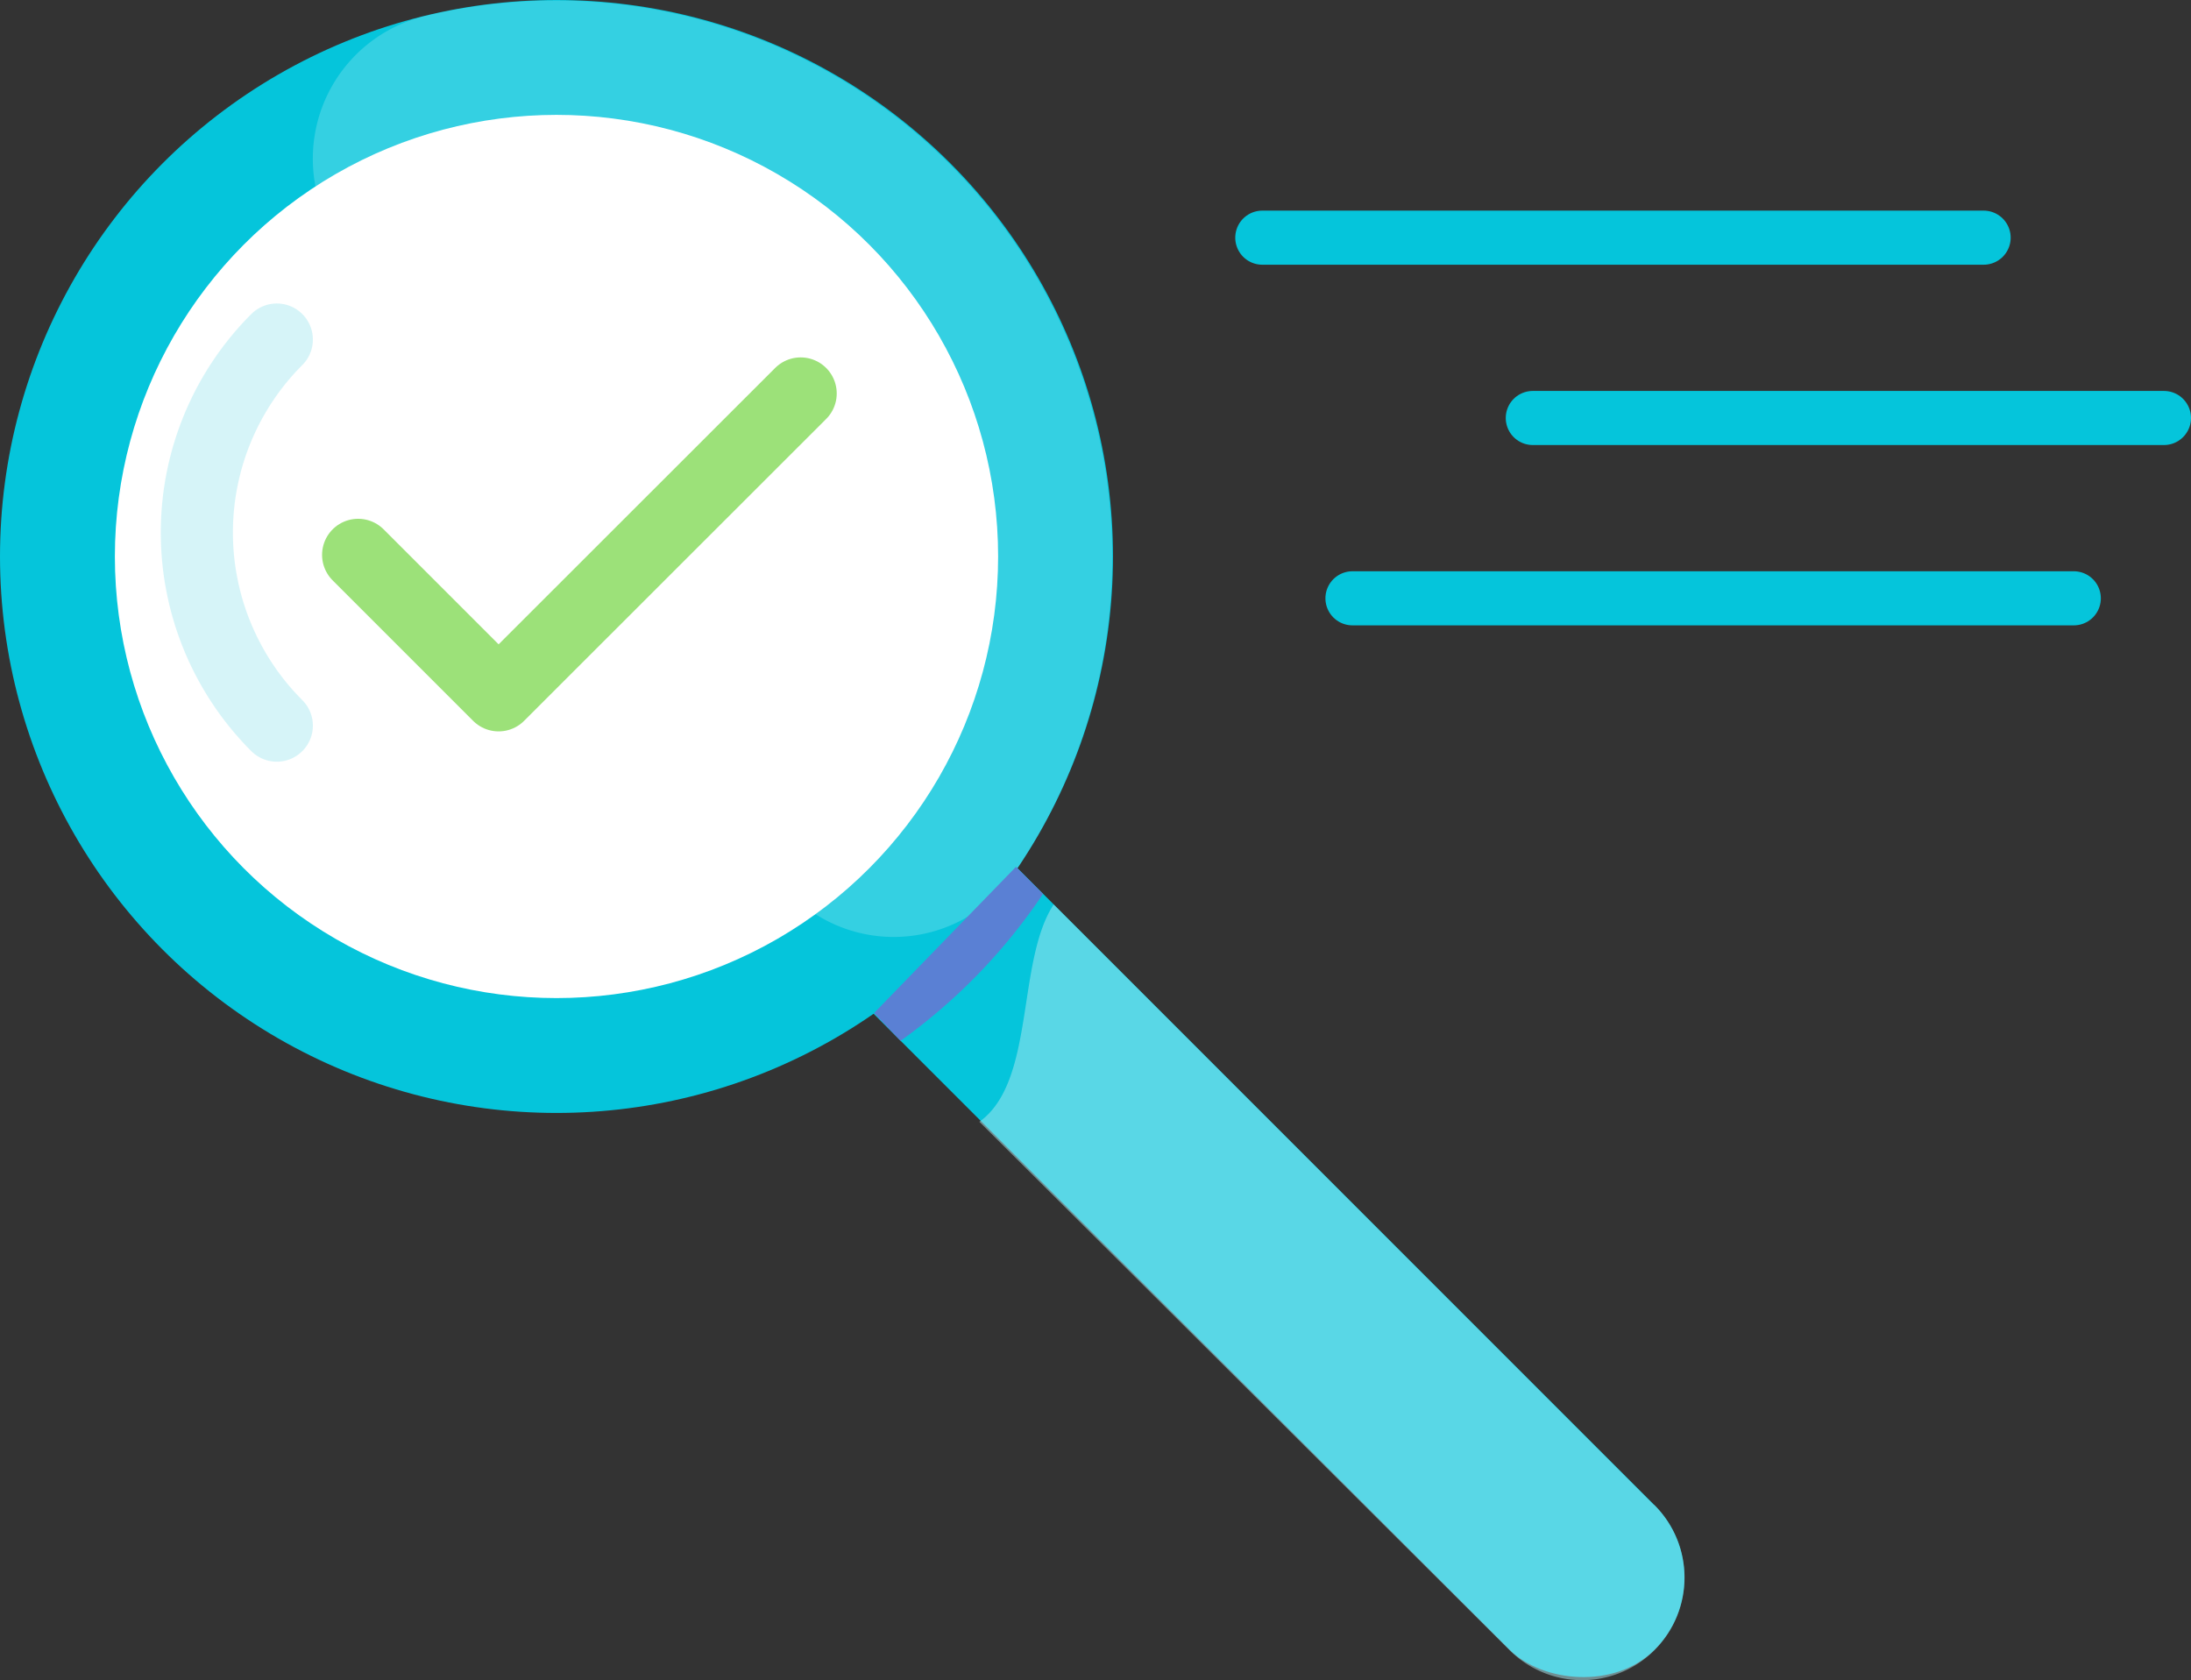 <svg xmlns="http://www.w3.org/2000/svg" viewBox="0 0 121.5 93.18"><rect x="0" y="0" width="121.5" height="93.18" fill="#333333" stroke="none"/><defs><style>.cls-1{fill:#05c5db;}.cls-2{fill:#afebf2;}.cls-2,.cls-4{opacity:0.5;}.cls-3,.cls-5{fill:#fff;}.cls-4,.cls-6,.cls-8{fill:none;stroke-linecap:round;}.cls-4{stroke:#afebf2;}.cls-4,.cls-8{stroke-miterlimit:10;}.cls-4,.cls-6{stroke-width:4px;}.cls-5{opacity:0.19;}.cls-6{stroke:#9ce179;stroke-linejoin:round;}.cls-7{fill:#5a80d4;}.cls-8{stroke:#05c5db;stroke-width:3px;}</style></defs><title>Element 10</title><g id="Ebene_2" data-name="Ebene 2"><g id="Schnellsuche"><rect class="cls-1" x="57.74" y="23.1" width="11.35" height="80.13" rx="5.67" transform="translate(-26.09 63.34) rotate(-45)"/><path class="cls-2" d="M91.71,83.45,58.43,50.16c-2.08,3.18-1,9.83-4.12,12.05L83.73,91.53a5.68,5.68,0,1,0,8-8.08Z"/><circle class="cls-1" cx="30.86" cy="30.86" r="30.86"/><circle class="cls-3" cx="30.86" cy="30.86" r="24.49"/><path class="cls-4" d="M15.35,40.24a15.14,15.14,0,0,1,0-21.41"/><path class="cls-5" d="M18.76,13.38A8.14,8.14,0,0,1,23.64.87,30.88,30.88,0,0,1,56.09,48.63a8.07,8.07,0,0,1-13.21-.21Z"/><polyline class="cls-6" points="19.86 30.77 27.65 38.56 44.4 21.82"/><path class="cls-7" d="M48.47,56.18l1.47,1.54a31.72,31.72,0,0,0,7.9-8.15l-1.5-1.5"/><line class="cls-8" x1="70" y1="13.18" x2="110" y2="13.18"/><line class="cls-8" x1="85" y1="23.18" x2="120" y2="23.18"/><line class="cls-8" x1="75" y1="33.18" x2="115" y2="33.18"/></g></g></svg>